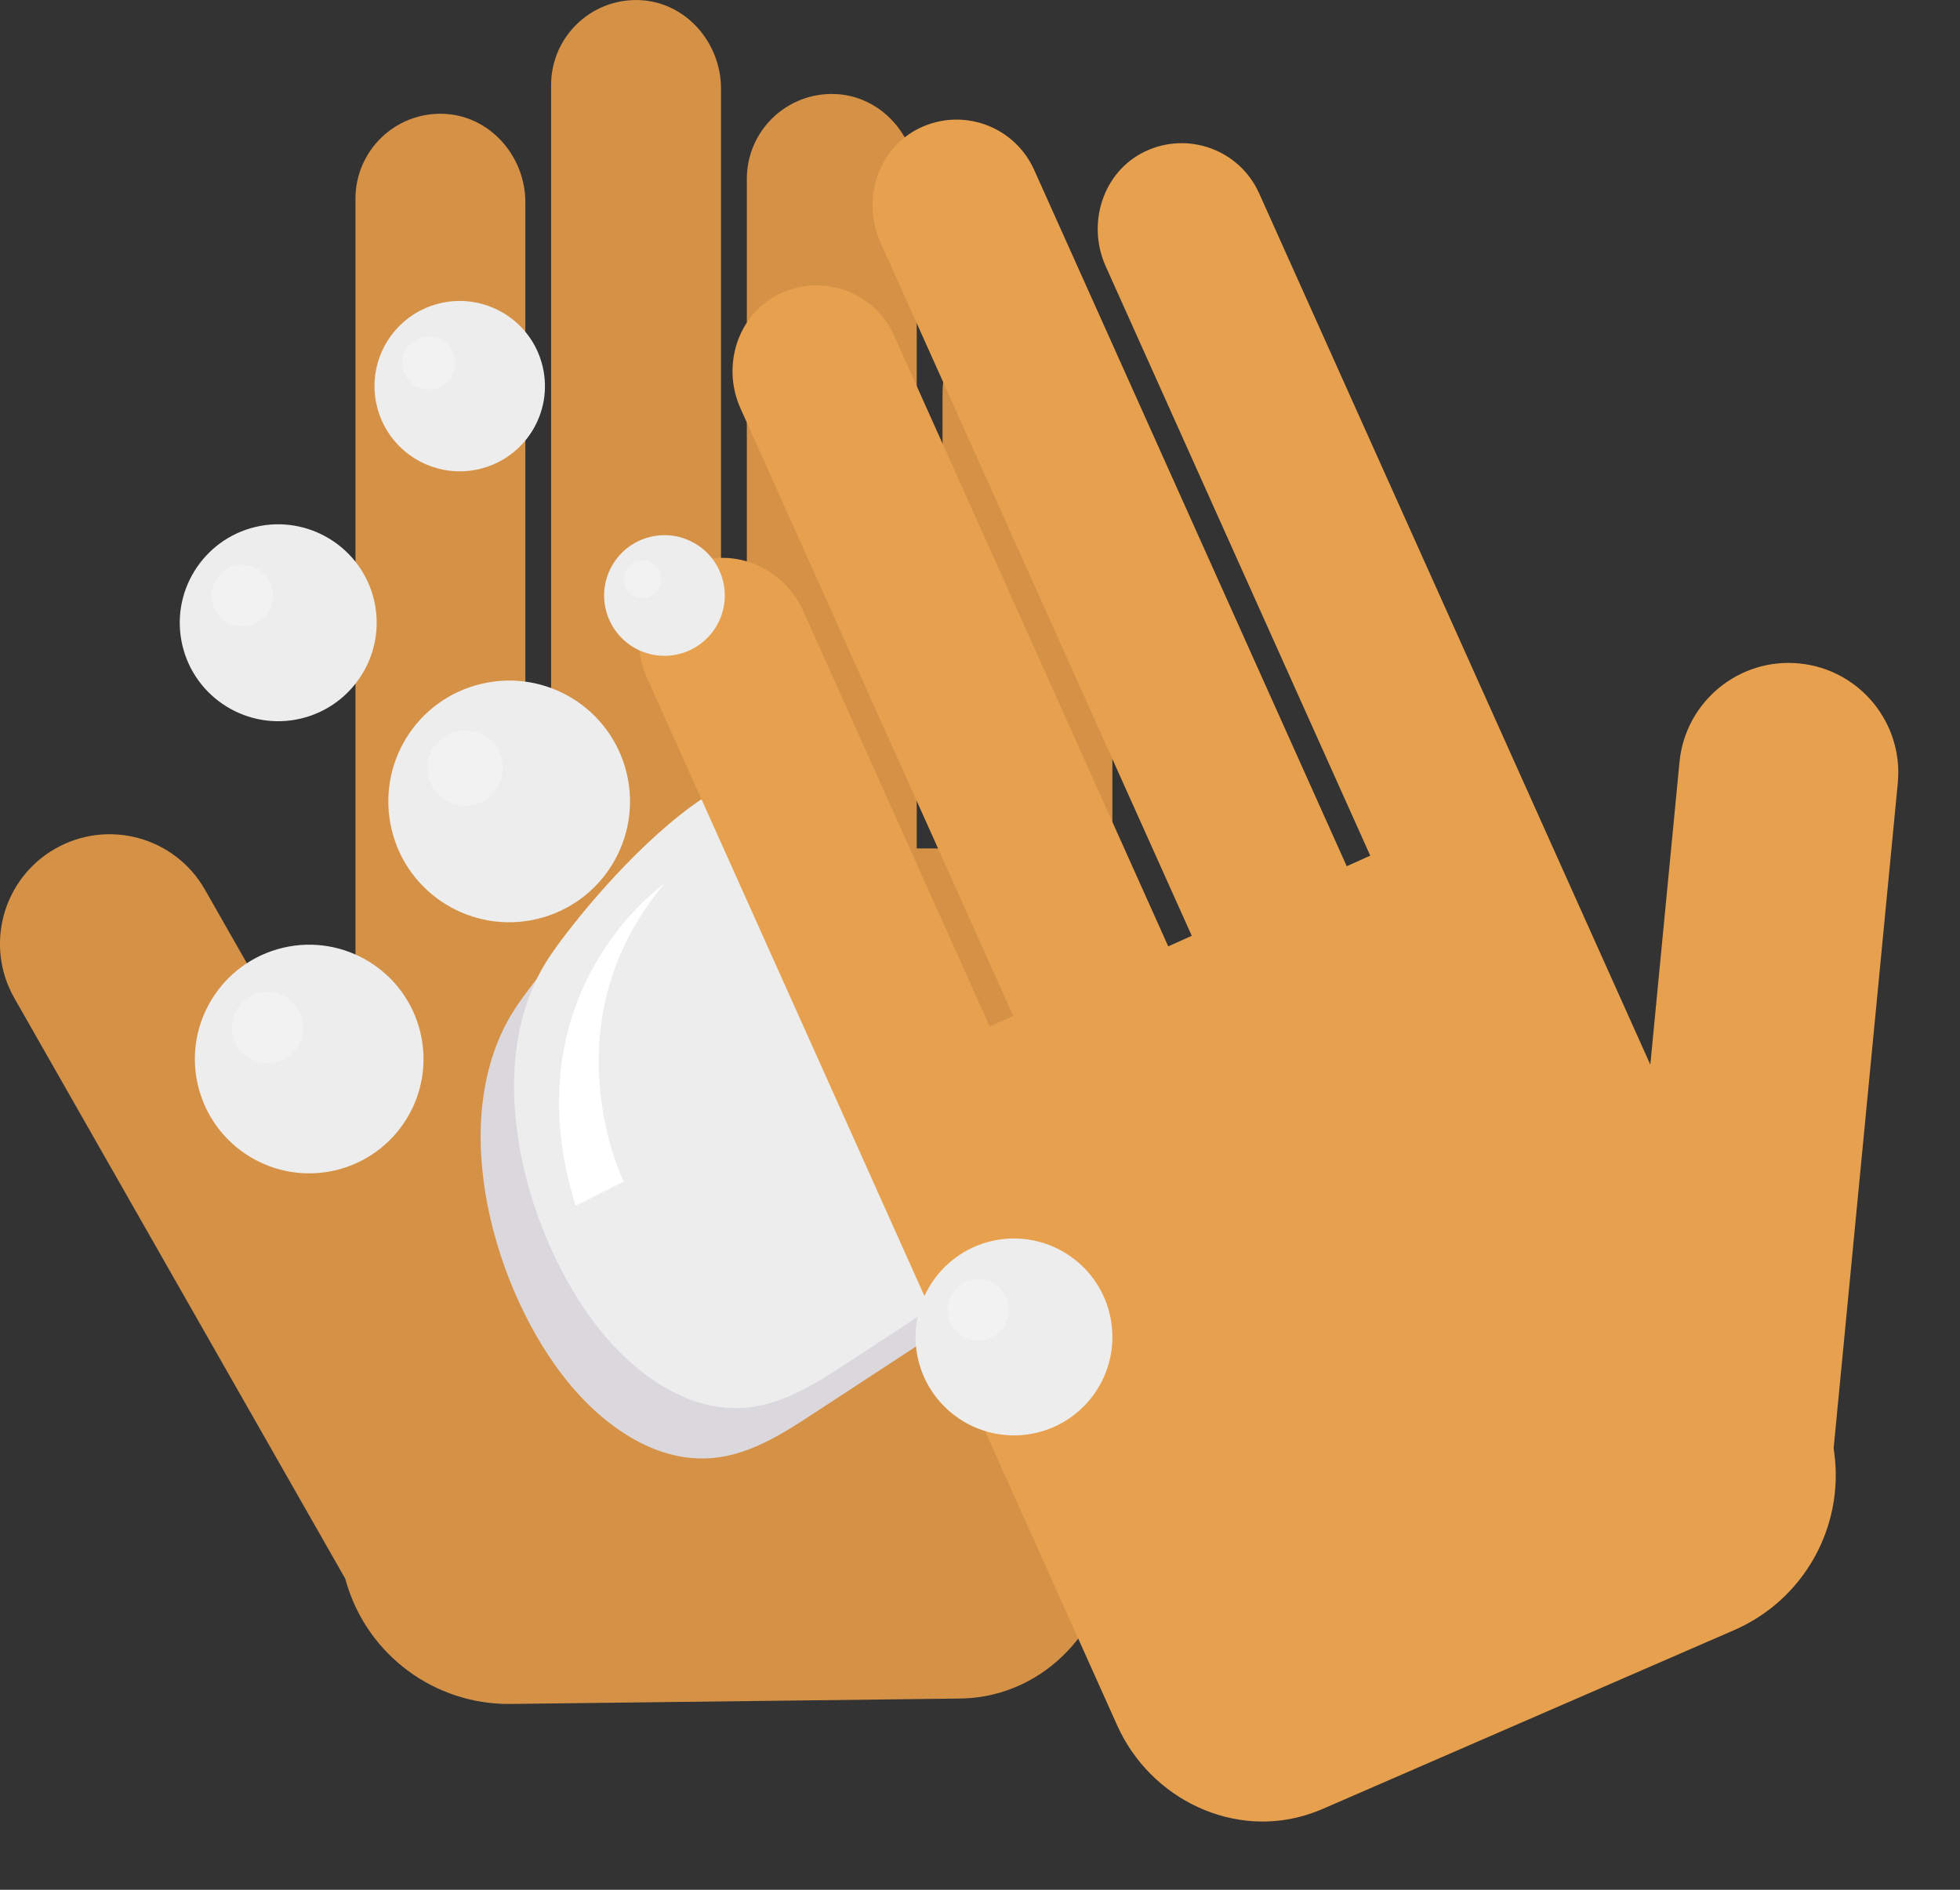 <?xml version="1.0" encoding="UTF-8" standalone="no"?>
<!DOCTYPE svg PUBLIC "-//W3C//DTD SVG 1.1//EN" "http://www.w3.org/Graphics/SVG/1.1/DTD/svg11.dtd">
<svg width="100%" height="100%" viewBox="0 0 28 27" version="1.1" xmlns="http://www.w3.org/2000/svg" xmlns:xlink="http://www.w3.org/1999/xlink" xml:space="preserve" xmlns:serif="http://www.serif.com/" style="fill-rule:evenodd;clip-rule:evenodd;stroke-linejoin:round;stroke-miterlimit:2;">
    <rect x="0" y="0" width="28" height="27" fill="#333333" stroke="none"/>
    <g transform="matrix(1,0,0,1,-100.92,-82.494)">
        <g transform="matrix(1,0,0,1,115.561,102.482)">
            <path d="M0,-15.637C-0.665,-15.617 -1.176,-15.037 -1.176,-14.373L-1.176,-7.866L-1.545,-7.866L-1.545,-17.381C-1.545,-18.046 -2.057,-18.625 -2.721,-18.645C-3.409,-18.665 -3.972,-18.115 -3.972,-17.432L-3.972,-7.866L-4.341,-7.866L-4.341,-18.722C-4.341,-19.387 -4.853,-19.967 -5.517,-19.987C-6.204,-20.007 -6.768,-19.456 -6.768,-18.774L-6.768,-7.866L-7.136,-7.866L-7.136,-17.098C-7.136,-17.762 -7.648,-18.342 -8.312,-18.362C-9,-18.383 -9.563,-17.831 -9.563,-17.149L-9.563,-3.504L-11.715,-7.28C-12.145,-8.032 -13.102,-8.291 -13.853,-7.862C-14.604,-7.432 -14.864,-6.475 -14.434,-5.724L-9.709,2.567L-9.692,2.626C-9.386,3.662 -8.428,4.37 -7.347,4.357L-0.946,4.28C-0.886,4.28 -0.826,4.277 -0.767,4.272C0.39,4.172 1.25,3.152 1.25,1.99L1.25,-14.424C1.25,-15.107 0.687,-15.658 0,-15.637" style="fill:rgb(213,146,71);fill-rule:nonzero;"/>
        </g>
        <g transform="matrix(1,0,0,1,108.935,94.043)">
            <path d="M0,8.072C0.526,8.768 1.322,9.37 2.189,9.28C2.712,9.226 3.175,8.93 3.615,8.641C4.22,8.246 4.824,7.85 5.428,7.455C5.681,7.289 5.936,7.122 6.145,6.905C6.59,6.441 6.792,5.755 6.667,5.124C6.542,4.494 6.095,3.935 5.506,3.676C4.945,3.43 4.216,3.399 3.889,2.88C3.531,2.312 3.905,1.524 3.636,0.908C2.672,-1.298 -0.013,1.923 -0.618,2.803C-1.656,4.313 -1.021,6.719 0,8.072" style="fill:rgb(219,216,221);fill-rule:nonzero;"/>
        </g>
        <g transform="matrix(1,0,0,1,109.413,93.322)">
            <path d="M0,8.074C0.525,8.769 1.321,9.371 2.188,9.282C2.712,9.228 3.174,8.931 3.615,8.643C4.219,8.248 4.824,7.852 5.428,7.456C5.681,7.291 5.936,7.124 6.145,6.907C6.59,6.443 6.792,5.757 6.667,5.126C6.542,4.495 6.067,4.189 5.479,3.93C4.917,3.683 4.216,3.401 3.889,2.881C3.531,2.313 3.905,1.526 3.636,0.91C2.671,-1.297 -0.013,1.924 -0.618,2.804C-1.657,4.315 -1.022,6.721 0,8.074" style="fill:rgb(237,237,237);fill-rule:nonzero;"/>
        </g>
        <g transform="matrix(1,0,0,1,110.803,102.256)">
            <path d="M0,-11.704C0.614,-11.958 1.318,-11.639 1.591,-11.033L4.255,-5.096L4.592,-5.247L0.695,-13.928C0.423,-14.534 0.653,-15.272 1.251,-15.562C1.87,-15.863 2.609,-15.591 2.889,-14.968L6.806,-6.241L7.142,-6.392L2.696,-16.296C2.424,-16.903 2.654,-17.641 3.252,-17.931C3.87,-18.231 4.61,-17.959 4.89,-17.336L9.356,-7.386L9.692,-7.537L5.912,-15.959C5.64,-16.565 5.87,-17.304 6.467,-17.594C7.086,-17.894 7.826,-17.622 8.105,-16.999L11.907,-8.531L12.489,-7.234L13.693,-4.551L14.11,-8.877C14.195,-9.738 14.961,-10.368 15.822,-10.283C16.683,-10.198 17.312,-9.432 17.228,-8.571L16.312,0.928L16.32,0.989C16.466,2.06 15.882,3.097 14.891,3.528L9.019,6.08C8.964,6.104 8.909,6.126 8.852,6.145C7.756,6.527 6.553,5.949 6.077,4.89L2.687,-2.663L2.042,-4.102L-0.644,-10.085C-0.923,-10.708 -0.635,-11.441 0,-11.704" style="fill:rgb(231,161,78);fill-rule:nonzero;"/>
        </g>
        <g transform="matrix(-0.973,0.23,0.23,0.973,106.068,99.085)">
            <path d="M0.375,-3.223C-0.526,-3.223 -1.257,-2.492 -1.258,-1.589C-1.257,-0.687 -0.527,0.043 0.375,0.044C1.277,0.044 2.008,-0.687 2.009,-1.589C2.009,-2.491 1.277,-3.222 0.375,-3.223" style="fill:rgb(237,237,237);fill-rule:nonzero;"/>
        </g>
        <g transform="matrix(-0.973,0.231,0.231,0.973,104.97,97.63)">
            <path d="M0.116,-1.006C-0.165,-1.006 -0.393,-0.778 -0.393,-0.496C-0.393,-0.215 -0.164,0.014 0.116,0.013C0.399,0.014 0.627,-0.215 0.627,-0.497C0.627,-0.778 0.398,-1.007 0.116,-1.006" style="fill:rgb(242,242,242);fill-rule:nonzero;"/>
        </g>
        <g transform="matrix(-0.973,0.23,0.23,0.973,110.798,91.773)">
            <path d="M0.198,-1.701C-0.277,-1.701 -0.664,-1.316 -0.664,-0.839C-0.664,-0.363 -0.278,0.022 0.198,0.023C0.674,0.023 1.059,-0.363 1.06,-0.839C1.06,-1.315 0.674,-1.7 0.198,-1.701" style="fill:rgb(237,237,237);fill-rule:nonzero;"/>
        </g>
        <g transform="matrix(-1,0,0,1,110.098,91.039)">
            <path d="M0,-0.538C-0.149,-0.538 -0.269,-0.418 -0.269,-0.269C-0.269,-0.12 -0.149,0 0,0C0.148,0 0.269,-0.12 0.269,-0.269C0.269,-0.418 0.148,-0.538 0,-0.538" style="fill:rgb(242,242,242);fill-rule:nonzero;"/>
        </g>
        <g transform="matrix(-0.973,0.23,0.23,0.973,108.967,95.487)">
            <path d="M0.398,-3.406C-0.557,-3.407 -1.329,-2.634 -1.329,-1.68C-1.329,-0.727 -0.557,0.047 0.398,0.047C1.351,0.047 2.125,-0.726 2.124,-1.679C2.124,-2.633 1.352,-3.407 0.398,-3.406" style="fill:rgb(237,237,237);fill-rule:nonzero;"/>
        </g>
        <g transform="matrix(-0.973,0.23,0.23,0.973,107.806,93.95)">
            <path d="M0.124,-1.064C-0.174,-1.064 -0.415,-0.823 -0.414,-0.525C-0.415,-0.228 -0.174,0.014 0.124,0.013C0.422,0.014 0.663,-0.228 0.662,-0.525C0.663,-0.823 0.422,-1.064 0.124,-1.064" style="fill:rgb(242,242,242);fill-rule:nonzero;"/>
        </g>
        <g transform="matrix(-0.973,0.23,0.23,0.973,116.035,102.854)">
            <path d="M0.323,-2.777C-0.453,-2.776 -1.083,-2.146 -1.083,-1.371C-1.083,-0.593 -0.454,0.036 0.323,0.037C1.099,0.037 1.729,-0.593 1.73,-1.369C1.73,-2.146 1.1,-2.776 0.323,-2.777" style="fill:rgb(237,237,237);fill-rule:nonzero;"/>
        </g>
        <g transform="matrix(-0.973,0.23,0.23,0.973,115.089,101.6)">
            <path d="M0.1,-0.866C-0.143,-0.866 -0.339,-0.669 -0.339,-0.427C-0.338,-0.185 -0.141,0.012 0.1,0.012C0.343,0.012 0.54,-0.185 0.54,-0.427C0.539,-0.669 0.343,-0.865 0.1,-0.866" style="fill:rgb(242,242,242);fill-rule:nonzero;"/>
        </g>
        <g transform="matrix(-0.973,0.23,0.23,0.973,108.033,89.099)">
            <path d="M0.281,-2.402C-0.391,-2.401 -0.937,-1.857 -0.937,-1.185C-0.937,-0.511 -0.392,0.033 0.281,0.033C0.953,0.032 1.498,-0.514 1.498,-1.185C1.498,-1.858 0.953,-2.402 0.281,-2.402" style="fill:rgb(237,237,237);fill-rule:nonzero;"/>
        </g>
        <g transform="matrix(-1,0,0,1,107.045,88.059)">
            <path d="M0.001,-0.76C-0.209,-0.76 -0.379,-0.59 -0.379,-0.38C-0.379,-0.17 -0.209,0 0.001,0C0.21,0 0.38,-0.17 0.38,-0.38C0.38,-0.59 0.21,-0.76 0.001,-0.76" style="fill:rgb(242,242,242);fill-rule:nonzero;"/>
        </g>
        <g transform="matrix(-0.973,0.23,0.23,0.973,105.524,92.65)">
            <path d="M0.323,-2.777C-0.453,-2.776 -1.083,-2.146 -1.084,-1.37C-1.083,-0.594 -0.454,0.036 0.323,0.037C1.1,0.037 1.73,-0.594 1.73,-1.369C1.73,-2.146 1.1,-2.776 0.323,-2.777" style="fill:rgb(237,237,237);fill-rule:nonzero;"/>
        </g>
        <g transform="matrix(-0.973,0.23,0.23,0.973,104.578,91.396)">
            <path d="M0.102,-0.866C-0.141,-0.866 -0.338,-0.669 -0.337,-0.427C-0.337,-0.185 -0.14,0.012 0.102,0.012C0.345,0.012 0.542,-0.185 0.541,-0.427C0.54,-0.669 0.344,-0.865 0.102,-0.866" style="fill:rgb(242,242,242);fill-rule:nonzero;"/>
        </g>
        <g transform="matrix(1,0,0,1,110.413,99.721)">
            <path d="M0,-4.603C0,-4.603 -2.222,-3.069 -1.27,0L-0.583,-0.344C-0.583,-0.344 -1.693,-2.593 0,-4.603" style="fill:white;fill-rule:nonzero;"/>
        </g>
    </g>
</svg>
